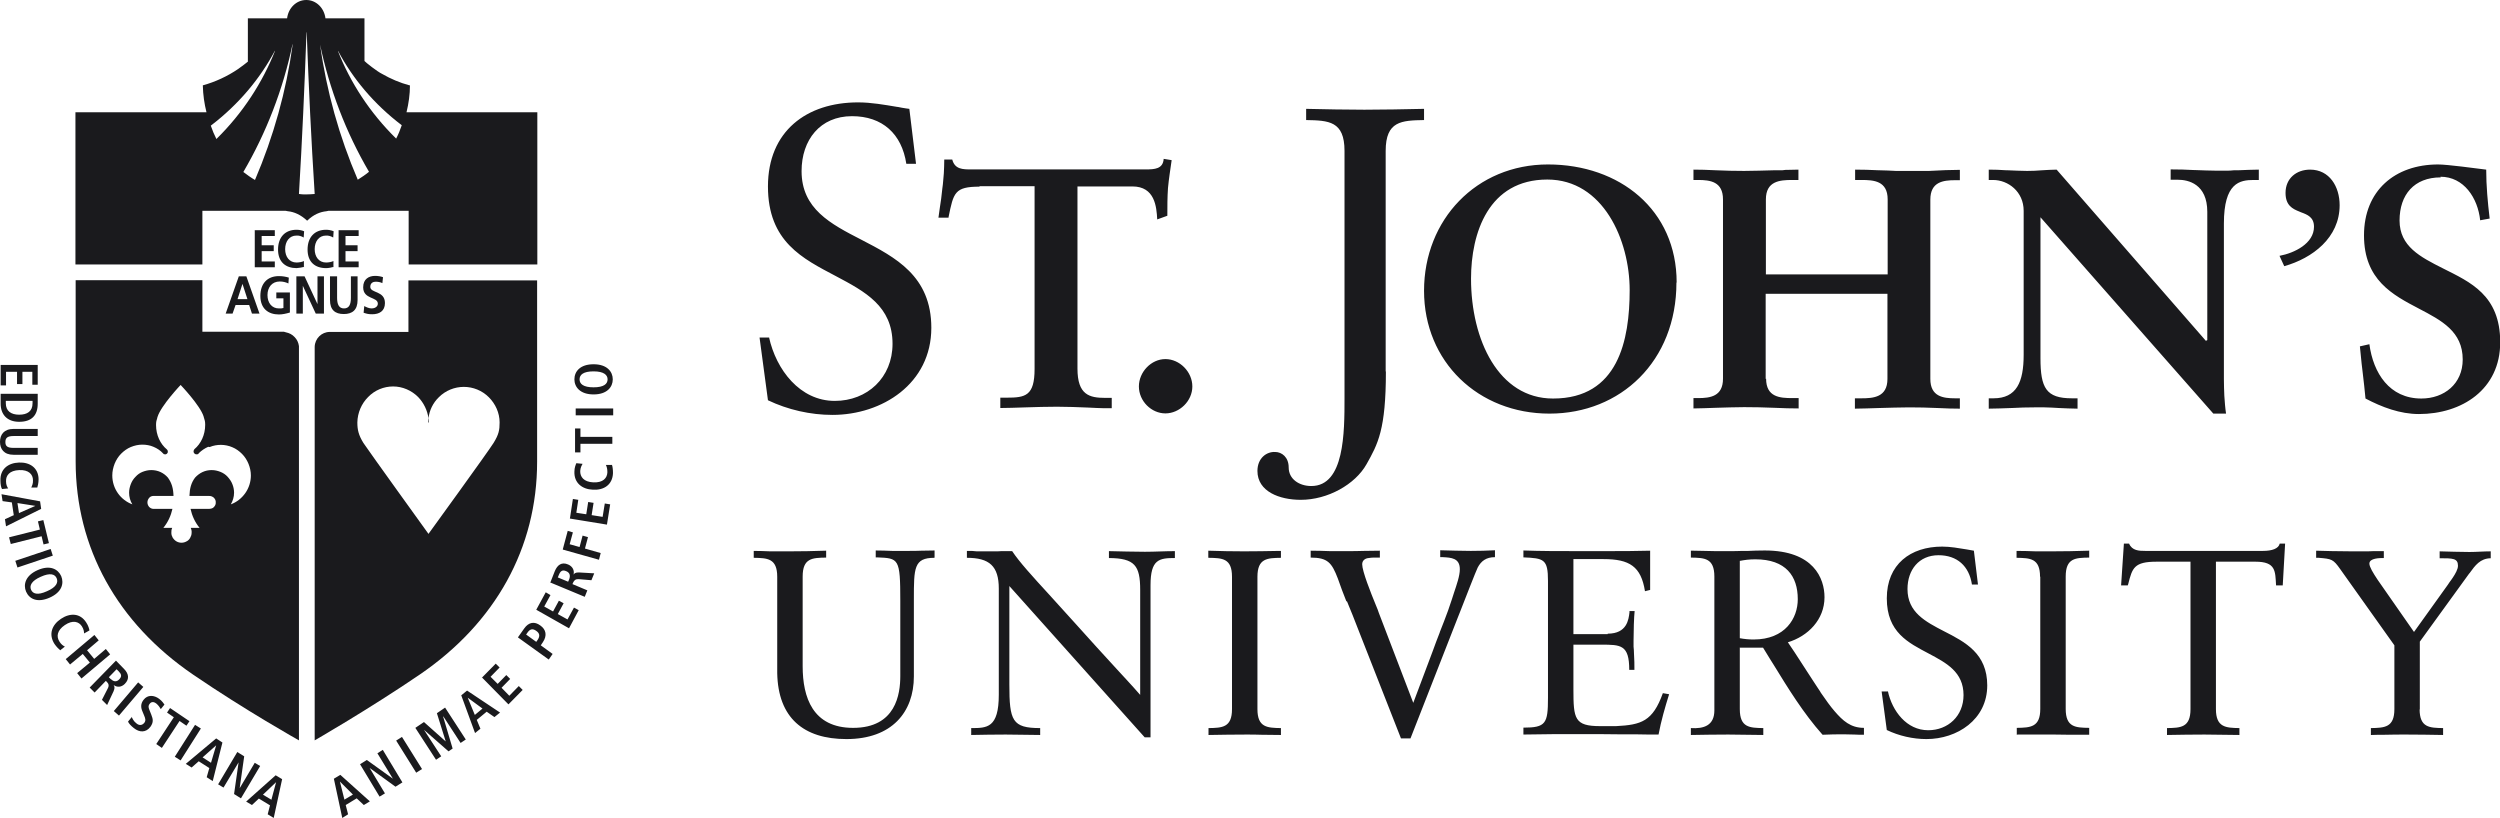 <svg xmlns="http://www.w3.org/2000/svg" id="Layer_2" data-name="Layer 2" viewBox="0 0 115.99 37.96"><defs><style> .cls-1 { fill: #1a1a1d; fill-rule: evenodd; stroke-width: 0px; } </style></defs><g id="Layer_1-2" data-name="Layer 1"><g><path class="cls-1" d="M1.75,16.93v.92h-.25v-.6h-.46v.57h-.25v-.57H.28v.63H.03v-.95h1.73ZM.27,18.6v.11c0,.36.24.53.62.53s.62-.16.62-.53v-.11H.27ZM1.75,18.27v.46c0,.55-.29.84-.86.84s-.86-.35-.86-.84v-.46h1.73ZM1.75,20.23H.63c-.29,0-.38.09-.38.28s.09.27.38.27h1.12v.32H.63c-.45,0-.63-.27-.63-.6s.18-.6.63-.6h1.12v.32ZM.09,22.68c-.04-.06-.07-.22-.07-.38-.02-.53.35-.82.86-.84.5-.02.9.24.91.77,0,.18-.04.33-.06.39h-.28c.03-.07.09-.18.08-.34,0-.27-.2-.49-.64-.47-.45.02-.62.25-.61.52,0,.16.05.26.1.33l-.29.03ZM.87,23.81l.77-.34h0s-.83-.13-.83-.13l.07.46ZM.64,23.91l-.09-.6-.43-.06-.05-.32,1.79.33.05.35-1.63.81-.05-.33.39-.18ZM1.85,24.57l-.09-.38.25-.06.26,1.07-.25.06-.09-.38-1.43.36-.08-.31,1.43-.36ZM2.35,25.47l.1.31-1.64.55-.1-.31,1.64-.55ZM1.44,27.36c.08.19.3.27.74.07.44-.19.53-.41.45-.6-.08-.19-.3-.27-.74-.07-.43.19-.53.41-.45.6ZM2.84,26.73c.14.34.03.75-.54,1-.57.25-.94.06-1.09-.28-.14-.33-.03-.75.54-1,.57-.25.94-.05,1.09.28ZM2.79,30.16c-.06-.04-.17-.15-.26-.28-.29-.45-.12-.89.3-1.17.42-.28.89-.27,1.17.17.1.15.14.3.15.37l-.25.14c0-.07-.01-.19-.1-.33-.14-.22-.42-.31-.79-.06-.37.25-.4.54-.25.77.08.13.17.19.25.23l-.23.18ZM4.38,29.46l.2.25-.54.46.33.4.54-.46.2.25-1.33,1.12-.2-.25.59-.49-.33-.4-.59.49-.2-.25,1.33-1.12ZM5.15,31.51c.12.12.26.14.38.01.14-.14.1-.25-.03-.38l-.09-.09-.36.37.09.09ZM5.37,30.64l.38.39c.22.22.27.47.04.7-.16.16-.36.17-.52.05h0c.04.06.07.13,0,.29l-.3.64-.24-.24.27-.53c.07-.13.04-.22-.04-.3l-.05-.05-.52.54-.23-.23,1.22-1.25ZM6.41,31.66l.24.21-1.13,1.33-.24-.21,1.13-1.33ZM6.11,33.26c.03.07.09.21.23.31.11.09.25.1.36-.04.07-.1.05-.19-.02-.35l-.07-.17c-.08-.18-.09-.36.05-.54.19-.25.49-.22.72-.05.15.11.22.23.25.27l-.17.21c-.04-.07-.1-.17-.21-.26-.13-.1-.24-.08-.31.02-.08.1-.04.2,0,.3l.08.2c.09.22.1.36-.04.56-.21.28-.51.27-.77.06-.14-.11-.23-.21-.27-.3l.18-.22ZM8.07,33.28l-.32-.22.14-.21.9.61-.14.21-.32-.22-.82,1.25-.26-.18.82-1.25ZM9.05,33.63l.27.17-.94,1.48-.27-.17.94-1.48ZM9.79,35.39l.24-.81h0s-.63.56-.63.56l.39.25ZM9.72,35.64l-.5-.32-.33.29-.27-.17,1.41-1.18.29.19-.45,1.79-.28-.18.12-.42ZM11.01,34.89l.32.2-.21,1.48h0s.7-1.18.7-1.18l.25.15-.89,1.5-.32-.2.21-1.47h0s-.7,1.17-.7,1.17l-.25-.15.89-1.5ZM12.59,37.11l.22-.82h0s-.61.58-.61.58l.4.24ZM12.52,37.36l-.51-.31-.32.3-.27-.16,1.37-1.22.3.18-.39,1.8-.28-.17.11-.43ZM16.37,36.86l-.6-.6h0s.21.84.21.84l.4-.24ZM16.55,37.04l-.51.31.11.43-.27.17-.39-1.82.3-.18,1.37,1.23-.28.17-.32-.3ZM16.7,35.46l.32-.2,1.21.87h0s-.72-1.18-.72-1.18l.25-.16.91,1.51-.32.2-1.2-.87h0s.71,1.18.71,1.18l-.25.15-.91-1.51ZM18.38,34.36l.27-.17.93,1.49-.27.17-.93-1.49ZM20.56,33.25h0s.44,1.48.44,1.48l-.19.13-1.14-1h0s.8,1.23.8,1.23l-.24.16-.96-1.48.4-.27,1.01.9h0s-.41-1.31-.41-1.31l.38-.26.96,1.48-.24.16-.8-1.23ZM22.38,32.87l-.68-.5h0s.33.8.33.8l.36-.3ZM22.58,33.02l-.46.38.17.41-.25.2-.64-1.75.27-.22,1.53,1.02-.26.21-.36-.25ZM22.35,31.45l.65-.66.18.18-.42.43.33.33.4-.41.18.18-.4.41.36.37.44-.45.18.18-.66.67-1.23-1.25ZM24.95,29.68c.11-.17.09-.3-.07-.41-.15-.11-.28-.1-.4.07l-.07.1.47.34.07-.1ZM24.03,29.57l.29-.41c.21-.3.48-.34.75-.14.27.19.32.47.12.77l-.1.15.55.4-.18.26-1.42-1.02ZM24.88,28.29l.44-.81.22.13-.29.53.41.23.27-.5.22.12-.27.5.45.25.3-.55.22.12-.45.84-1.52-.86ZM26.41,26.87c.06-.16.03-.3-.14-.37-.18-.08-.27,0-.34.17l-.05.12.48.2.05-.12ZM25.54,27.01l.2-.51c.12-.29.32-.44.62-.31.21.09.3.28.25.47h0c.03-.05.09-.11.26-.1l.7.04-.13.32-.59-.05c-.14-.01-.21.05-.26.16l-.03.07.69.29-.12.3-1.61-.67ZM26.11,25.49l.23-.86.24.07-.15.55.46.13.14-.53.25.07-.14.53.73.21-.08.31-1.67-.47ZM26.44,24.07l.14-.92.25.04-.09.6.46.07.09-.57.25.04-.09.57.51.08.1-.62.25.04-.15.94-1.71-.28ZM28.39,21.56c.03.07.05.23.05.39-.02.54-.42.8-.93.77-.51-.02-.88-.32-.86-.84,0-.18.06-.32.09-.39l.29.03c-.04.07-.1.17-.11.33-.01.27.16.51.61.53.45.02.64-.2.65-.47,0-.16-.03-.26-.07-.34h.29ZM26.93,20.59v.4h-.25v-1.11h.25v.39h1.48v.32h-1.48ZM26.71,19.27h1.74v-.32h-1.74v.32ZM28.19,17.6c0-.2-.17-.37-.65-.37s-.65.16-.65.37.17.37.65.37.65-.16.65-.37ZM26.65,17.6c0-.37.27-.7.89-.7s.89.34.89.7-.27.7-.89.7-.89-.34-.89-.7Z"></path><path class="cls-1" d="M13.19,15.4s.06.01.08.02c.15.03.29.1.4.22.11.11.18.26.2.42v18.29s-2.48-1.39-4.91-3.05c-3.52-2.4-5.45-5.88-5.45-9.89v-8.41h5.88v2.39s3.79,0,3.8,0ZM18.95,15.4v-2.39h5.97v8.41c0,4-1.93,7.48-5.45,9.88-2.38,1.62-4.87,3.05-4.87,3.05v-18.26s0,0,0,0c0,0,0,0,0,0,.01-.38.32-.69.7-.69h3.65ZM19.88,19.41c0,.06-.01.12-.01.19h.03c0-.06,0-.13-.01-.19ZM20.36,18.43c-.27.26-.44.61-.48.98-.05-.37-.22-.72-.48-.99-.31-.31-.73-.49-1.16-.49s-.85.17-1.16.49c-.31.31-.49.73-.5,1.18,0,.35.06.59.28.95.23.35,3.02,4.22,3.02,4.22,0,0,2.78-3.83,3.02-4.22.24-.39.28-.59.28-.95,0-.44-.19-.86-.5-1.17-.31-.31-.73-.48-1.16-.48s-.85.17-1.16.48ZM9.73,20.74c.17-.07.34-.1.52-.1.18,0,.37.04.53.11.17.07.32.18.45.31.13.13.23.29.3.46.07.17.11.36.11.54,0,.29-.09.58-.26.82-.17.24-.4.42-.67.52.09-.16.15-.34.15-.54,0-.14-.03-.28-.08-.4-.05-.13-.13-.24-.22-.34s-.21-.18-.34-.23c-.13-.05-.26-.08-.4-.08-.15,0-.29.03-.42.09-.13.06-.25.15-.35.26-.18.24-.25.5-.26.85h.91s.08,0,.12.02c.04.01.07.04.1.06.03.03.05.06.07.1.02.04.02.08.02.12s0,.08-.02.12c-.02.04-.04.07-.07.1-.03.03-.06.05-.1.06-.04.01-.08.02-.12.02h-.86c.07.32.21.63.42.88h-.41c.03.07.05.16.04.24,0,.08-.03.16-.07.23-.04.07-.1.13-.17.16-.07.04-.15.06-.23.06s-.16-.02-.23-.06c-.07-.04-.13-.1-.17-.16-.04-.07-.07-.15-.07-.23,0-.08,0-.16.04-.24h-.41c.21-.26.35-.56.42-.88h-.88c-.08,0-.15-.04-.2-.09-.05-.06-.08-.13-.08-.21s.03-.15.08-.21c.05-.06.12-.09.2-.09h.93c-.01-.35-.08-.6-.26-.85-.19-.22-.46-.35-.77-.35-.14,0-.27.03-.4.08-.13.05-.24.13-.33.23-.1.1-.17.21-.22.34-.05.13-.08.26-.08.4,0,.19.05.38.15.54-.54-.2-.93-.72-.93-1.34,0-.19.04-.37.11-.55.07-.17.17-.33.3-.46.13-.13.28-.24.45-.31.17-.07.35-.11.53-.11.18,0,.36.03.52.1.17.07.32.17.44.3.01.01.03.03.04.04h0s0,0,0,0c.02,0,.04.01.06.01.03,0,.05,0,.07-.02.02-.01.04-.04.05-.06.01-.02.01-.05,0-.08,0-.03-.02-.05-.04-.07h0s0,0,0,0h0c-.3-.25-.5-.66-.5-1.13,0-.15.02-.22.06-.34,0-.01,0-.03.01-.04.16-.52,1.07-1.48,1.07-1.48,0,0,0,0,0,0h0s.91.95,1.07,1.47c0,.01,0,.03.01.04.04.12.06.19.06.34,0,.47-.2.88-.5,1.13h0s0,0,0,0h0s-.04.06-.04.1c0,.04.01.07.04.1.03.03.06.04.1.04.02,0,.04,0,.06-.01h0s0,0,0,0c.02,0,.03-.02.04-.04.13-.13.28-.23.44-.3Z"></path><path class="cls-1" d="M19.02,3.96c0,.42-.06.84-.16,1.25h6.07v7.06h-5.97v-2.49h-3.72l-.09.02c-.3.03-.6.15-.9.44-.3-.28-.6-.41-.9-.44l-.1-.02h-3.86v2.49H3.5v-7.06h6.08c-.1-.4-.16-.81-.17-1.25.58-.16,1.14-.42,1.64-.76.15-.1.45-.34.45-.34V.85s1.82,0,1.82,0c.06-.48.43-.85.89-.85s.83.37.89.85h1.81v1.98c.06.07.59.49.82.6.4.23.82.41,1.27.53ZM13.87,9c.15-2.5.26-5,.35-7.5h.01c.09,2.5.21,5,.37,7.5-.13.01-.26.02-.4.02-.11,0-.22,0-.33-.02ZM11.29,7.98c1.07-1.83,1.84-3.83,2.28-5.92,0,0,0,0,.01,0-.3,2.17-.89,4.28-1.75,6.29-.19-.11-.37-.24-.54-.37ZM9.78,5.83c1.3-.99,2.29-2.19,2.97-3.47h.01c-.58,1.46-1.48,2.87-2.72,4.09-.1-.2-.19-.41-.26-.62ZM15.68,2.37s0,0,.01,0c.67,1.27,1.66,2.46,2.95,3.44-.04.11-.08.21-.12.32-.04.1-.09.2-.14.3-1.23-1.21-2.13-2.61-2.7-4.06ZM16.6,8.34c-.86-2-1.45-4.11-1.75-6.27h0s0,0,0,0c.44,2.08,1.2,4.07,2.27,5.9-.17.14-.35.26-.54.38Z"></path><path class="cls-1" d="M11.29,7.98h0s-.05-.04-.05-.04c.02.01.03.03.05.04ZM10.04,6.45h0s0,0,0,0c0,0,0,0,0,0Z"></path><path class="cls-1" d="M11.83,10.68h.92v.27h-.61v.43h.56v.27h-.56v.48h.61v.27h-.93v-1.73ZM14.12,12.38c-.12.03-.24.05-.36.06-.5,0-.86-.28-.86-.86s.33-.92.86-.92c.1,0,.24.02.35.07l-.02.29c-.1-.06-.22-.1-.34-.09-.32,0-.52.27-.52.63s.2.62.53.62c.12,0,.27-.03.34-.07v.29ZM15.49,12.38c-.11.03-.24.06-.36.06-.51,0-.86-.28-.86-.86s.33-.92.86-.92c.1,0,.24.02.35.07l-.02.29c-.1-.06-.22-.1-.34-.09-.32,0-.52.27-.52.63s.2.62.53.62c.12,0,.27-.03.34-.07v.29ZM15.72,10.68h.92v.27h-.61v.43h.56v.27h-.56v.48h.61v.27h-.93v-1.73ZM11.25,13.17h0l-.23.71h.46l-.23-.71ZM11.08,12.82h.35l.61,1.73h-.35l-.13-.4h-.63l-.14.4h-.32l.61-1.73ZM13.38,13.15c-.13-.06-.26-.09-.4-.09-.36,0-.57.27-.57.63s.2.62.53.62c.09,0,.15,0,.21-.02v-.45h-.33v-.27h.63v.93c-.17.05-.34.09-.51.09-.5,0-.86-.28-.86-.86s.33-.92.86-.92c.18,0,.33.03.46.07l-.02.29ZM13.75,12.82h.38l.6,1.29h0v-1.29h.3v1.73h-.38l-.6-1.29h0v1.29h-.3v-1.73ZM15.33,12.82h.31v1c0,.29.08.49.32.49s.32-.19.32-.49v-1h.31v1.1c0,.46-.24.65-.64.65s-.64-.19-.64-.65v-1.1ZM17.75,13.14c-.1-.05-.21-.07-.32-.07-.11,0-.25.05-.25.24,0,.3.68.17.68.75,0,.38-.27.52-.59.52-.17,0-.25-.02-.4-.07l.03-.31c.11.06.23.11.35.11s.28-.07.28-.22c0-.33-.68-.19-.68-.76,0-.39.27-.53.55-.53.13,0,.26.02.37.06l-.03.28Z"></path><path class="cls-1" d="M35.69,15.66h-.45l.39,2.91c.92.44,1.97.68,2.99.68,2.31,0,4.59-1.45,4.59-4.04,0-2.41-1.67-3.27-3.25-4.09-1.42-.73-2.77-1.43-2.77-3.18,0-1.45.86-2.55,2.34-2.55,1.41,0,2.31.82,2.52,2.21h.45l-.31-2.55-.15-.02c-.13-.02-.26-.04-.39-.07h-.02s0,0,0,0c-.6-.1-1.21-.21-1.82-.21-2.38,0-4.18,1.33-4.18,3.9s1.62,3.35,3.15,4.16c1.36.72,2.63,1.4,2.63,3.14,0,1.57-1.17,2.65-2.68,2.65-1.62,0-2.72-1.45-3.05-2.95ZM105.59,27.16h.32l.11-1.94h-.25c-.05.23-.35.34-.78.34h-5.45c-.3,0-.62-.01-.76-.34h-.24l-.13,1.94h.31l.02-.06c.19-.75.27-1.04,1.32-1.04h1.57v6.84c0,.86-.46.87-1.09.88v.32c.6-.01,1.16-.02,1.74-.02.53,0,1.05.02,1.62.02v-.32c-.63-.01-1.09-.03-1.09-.88v-6.84h1.83c.96,0,.92.44.96,1.1ZM87.58,32.08h-.28l.24,1.79c.56.27,1.21.42,1.84.42,1.42,0,2.82-.9,2.82-2.49,0-1.48-1.02-2.01-2-2.51-.87-.45-1.7-.88-1.7-1.96,0-.89.53-1.57,1.44-1.57.86,0,1.42.5,1.55,1.36h.28l-.19-1.57c-.11-.02-.22-.04-.34-.06-.37-.06-.75-.13-1.13-.13-1.47,0-2.57.82-2.57,2.4s1,2.06,1.94,2.56c.83.44,1.62.86,1.62,1.93,0,.97-.72,1.63-1.64,1.63-1,0-1.67-.89-1.87-1.81ZM43.35,25.88c-.95,0-.95.47-.95,1.92v3.58c0,1.66-1.02,2.91-3.13,2.91-1.98,0-3.17-.98-3.21-3.06v-4.47c0-.86-.46-.87-1.09-.88v-.32c.25,0,.51.01.76.02.3,0,.6,0,.9,0,.54,0,1.09-.01,1.67-.03h.03s0,.32,0,.32c-.64.01-1.09.02-1.09.88v4.16c0,1.45.47,2.86,2.34,2.86,1.99,0,2.19-1.57,2.19-2.41v-3.49c0-1.97-.07-1.97-1.08-2.01h-.06v-.32c.26,0,.51.01.76.02.12,0,.24,0,.37,0,.13,0,.25,0,.38,0,.2,0,.41,0,.61-.01.2,0,.4-.01.61-.01v.32ZM53.38,34.21h-.27l-6.28-7.02v4.56c0,1.69.13,2.03,1.43,2.03v.32c-.53,0-1.07-.02-1.6-.02s-1.07.01-1.6.02v-.32c.73,0,1.28,0,1.28-1.55v-4.92c0-1.05-.44-1.43-1.48-1.43v-.32h.23s.23.02.23.02c.09,0,.19,0,.28,0h.09s.13,0,.13,0h.15c.06,0,.13,0,.19,0,.1,0,.2,0,.3-.01h.13c.06,0,.11,0,.17,0h.09s.11,0,.11,0c.33.5.94,1.17,1.72,2.02h0c.38.42.8.88,1.25,1.38.62.69,1.27,1.41,1.88,2.07l.47.51c.22.24.43.47.62.69v-4.87c0-1.13-.25-1.47-1.45-1.48v-.32c.55.01,1.11.03,1.67.03.47,0,.92-.03,1.39-.03v.32c-.73,0-1.13.06-1.13,1.26v7.07ZM56.07,25.88c.64.01,1.09.02,1.09.88v6.14c0,.86-.46.87-1.09.88v.32c.6-.01,1.16-.02,1.74-.02.24,0,.48,0,.72.01.29,0,.59.01.9.01v-.32c-.64-.01-1.09-.03-1.09-.88v-6.14c0-.86.46-.87,1.09-.88v-.32h-.03s-.02,0-.02,0h-.04s0,0,0,0c-.57.01-1.09.02-1.62.02s-1.09-.01-1.66-.03v.32ZM62.47,27.91c-.14-.36-.28-.71-.4-1.07-.28-.73-.47-.97-1.26-.97v-.32c.29,0,.59.01.88.02.16,0,.32,0,.48,0,.11,0,.22,0,.33,0,.25,0,.51,0,.76-.01.25,0,.51-.01.76-.01v.32h-.09s-.07,0-.07,0h-.08s-.06,0-.06,0c-.07,0-.14.01-.21.02-.17.01-.31.11-.31.29,0,.32.4,1.33.64,1.91.06.15.11.26.13.34l1.6,4.18.91-2.42c.1-.28.21-.57.32-.85h0s0-.01,0-.01c.07-.17.13-.34.2-.51.13-.33.25-.67.36-1.01.03-.09.06-.2.1-.31.12-.36.27-.78.27-1.09,0-.52-.4-.54-.79-.56h-.12v-.32c.47.01.95.03,1.42.03.37,0,.75-.01,1.12-.03v.32c-.41,0-.64.18-.8.48-.06.11-.63,1.57-.84,2.11l-.08.2-2.2,5.62h-.44l-1.99-5.07c-.16-.43-.34-.86-.52-1.3ZM74.59,29.42h-1.59v-3.48h1.4c1.2,0,1.74.34,1.92,1.49l.24-.06v-1.82c-.68.02-1.35.02-2.02.02-.48,0-.95,0-1.43,0-.8,0-1.62,0-2.43-.03v.32c.95.04,1.14.08,1.14,1.09v5.43c0,1.19-.1,1.38-1.14,1.38v.32c.89-.02,1.78-.02,2.67-.02.6,0,1.2,0,1.8.01h.73c.36.01.71.01,1.07.01.12-.64.3-1.26.49-1.87l-.29-.05c-.47,1.31-1,1.47-2.17,1.53h-.74c-1.19,0-1.24-.34-1.24-1.7v-2.08h1.28c.92,0,1.31,0,1.31,1.17h.24c0-.22,0-.49-.02-.76h0c0-.11-.01-.22-.02-.32,0-.06,0-.11,0-.17,0-.04,0-.08,0-.11,0-.44.02-1.1.05-1.37h-.24v.07c-.04.32-.11.98-1.01.98ZM80.72,30.06v2.84c0,.86.46.87,1.09.88v.32c-.58,0-1.09-.02-1.62-.02-.58,0-1.14.01-1.74.02v-.32c.6.04,1.09-.12,1.09-.82v-6.21c0-.86-.46-.87-1.09-.88v-.32h.12c.35,0,.68.02.99.02h.24c.16,0,.31,0,.47,0,.18,0,.36,0,.57-.01h.28c.21-.01.46-.02.76-.02,2.27,0,2.77,1.3,2.77,2.17,0,1.04-.77,1.81-1.7,2.09.21.31.4.59.57.86l.33.51h0s0,0,0,0h0s.28.43.28.43c.07.1.13.2.19.29l.12.18.04.07c.24.35.44.63.64.86.38.44.74.77,1.36.77v.32c-.15,0-.3,0-.45-.01-.15,0-.3-.01-.45-.01-.34,0-.68,0-1.02.02-.89-1-1.59-2.14-2.29-3.28l-.12-.19c-.12-.19-.23-.38-.35-.57h-1.09ZM94.65,26.76c0-.86-.46-.87-1.09-.88v-.32c.3,0,.6.01.89.02.15,0,.29,0,.44,0,.11,0,.22,0,.33,0,.55,0,1.09-.01,1.68-.03h.03s0,.32,0,.32c-.64.01-1.09.02-1.09.88v6.14c0,.86.46.87,1.09.88v.32c-.16,0-.33,0-.48,0-.12,0-.24,0-.36,0h-.02c-.26,0-.51-.01-.76-.01-.19,0-.38,0-.57,0-.2,0-.4,0-.6,0h-.54s-.01.01-.01.01h-.02v-.32c.64-.01,1.09-.03,1.09-.88v-6.14ZM112.26,32.9c0,.86.46.87,1.09.88v.32h-.01c-.59-.01-1.14-.02-1.69-.02-.33,0-.66,0-.99.01-.21,0-.42,0-.63.01h-.03s0-.32,0-.32c.64-.01,1.09-.03,1.09-.88v-2.96l-2.51-3.53c-.33-.47-.4-.48-1-.53h-.12v-.33c.23.01,1.12.03,1.67.03.16,0,.32,0,.48,0h.25s.26-.01.26-.01h.13c.12,0,.23,0,.35,0v.32c-.19,0-.67,0-.67.26,0,.15.17.43.39.76l1.68,2.41,1.57-2.19s.05-.07.08-.12c.05-.06.1-.14.15-.21.12-.18.24-.39.24-.55,0-.35-.24-.35-.85-.35v-.32c.45.01.92.03,1.38.03.33,0,.65-.03.99-.03v.32c-.49.01-.72.33-.98.69l-.02.02-2.29,3.16v3.16ZM45.45,8.66c-1.16,0-1.21.28-1.44,1.41v.03h-.47c.02-.14.04-.28.06-.43.05-.3.09-.61.12-.92.02-.12.03-.24.04-.36.01-.12.02-.23.03-.35.01-.21.02-.42.02-.64h.37c.12.46.49.46.89.46h8.08c.42,0,.81-.02.84-.49l.37.06c-.06.43-.13.86-.17,1.29-.03.43-.03.86-.03,1.29l-.47.17c-.03-.59-.11-1.53-1.15-1.53h-2.55v8.45c0,1.22.55,1.36,1.29,1.36h.3v.48h-.08s-.13,0-.13,0h-.13c-.22,0-.47-.02-.74-.03-.48-.02-1.01-.04-1.46-.04-.93,0-2.03.06-2.63.06v-.48h.3c.86,0,1.29-.08,1.29-1.33v-8.48h-2.56ZM52.84,17.93c0,.68.58,1.25,1.23,1.25s1.25-.57,1.25-1.25-.59-1.27-1.25-1.27-1.23.6-1.23,1.27ZM64.3,17.24c0,2.69-.37,3.36-.9,4.3-.53.94-1.8,1.65-3.05,1.65-.98,0-2.01-.38-2.01-1.34,0-.6.43-.9.82-.88.31,0,.63.24.63.72,0,.54.49.86,1.05.86,1.54,0,1.54-2.49,1.54-4.08V7c0-1.39-.74-1.41-1.78-1.43v-.52c.92.02,1.82.04,2.7.04s1.8-.02,2.77-.04v.52c-1.04.02-1.78.04-1.78,1.43v10.23ZM77.79,13.11c0-3.38-2.65-5.48-5.97-5.48s-5.75,2.56-5.75,5.86,2.52,5.7,5.82,5.7,5.89-2.43,5.89-6.08ZM81.94,17.57c0,.86.65.9,1.21.9h.3v.48c-.33,0-.72-.01-1.14-.03-.46-.02-.95-.03-1.39-.03-.42,0-.88.02-1.31.03h0c-.38.01-.74.03-1.04.03v-.48h.22c.56,0,1.15-.08,1.15-.9v-8.32c0-.82-.59-.9-1.15-.9h-.22v-.48c.29,0,.65.01,1.04.03.43.02.89.03,1.31.03.44,0,.93-.02,1.39-.03h.05s.03,0,.03,0h.3s.17-.02.17-.02h.13c.16,0,.31-.01.45-.01v.48h-.3c-.56,0-1.21.05-1.21.9v3.48h5.65v-3.48c0-.86-.65-.9-1.21-.9h-.3v-.48c.32,0,.7.01,1.1.03h.03c.25,0,.51.02.76.03.21,0,.42,0,.62,0,.12,0,.24,0,.37,0,.1,0,.21,0,.31,0h.24c.53-.03,1.04-.05,1.43-.05v.48h-.22c-.56,0-1.15.08-1.15.9v8.32c0,.82.59.9,1.15.9h.22v.48c-.29,0-.66-.01-1.04-.03-.43-.02-.89-.03-1.31-.03-.44,0-.93.02-1.39.03h0c-.41.01-.81.03-1.13.03v-.48h.3c.56,0,1.21-.05,1.21-.9v-3.95h-5.65v3.95ZM102.38,15.79l-.03.03-6.93-7.95c-.23,0-.46.02-.68.03h0c-.23.02-.46.03-.69.03-.3,0-.6-.02-.9-.03h-.06c-.28-.02-.55-.03-.82-.03v.48h.2c.7,0,1.42.54,1.42,1.43v6.68c0,1.27-.33,2.02-1.4,2.02h-.22v.48c.35,0,.7-.02,1.06-.03h.01c.35-.02.7-.03,1.04-.03.16,0,.32,0,.48,0,.22,0,.44.02.66.03.29.01.58.03.87.03v-.48h-.26c-1.2,0-1.46-.48-1.46-1.86v-6.54l8.02,9.11h.59c-.04-.26-.06-.54-.08-.83-.01-.25-.02-.51-.02-.77v-7.22c0-1.89.73-2.02,1.39-2.02h.23v-.48c-.32,0-.64.02-.95.03h-.2c-.11.01-.22.02-.32.02-.15,0-.29,0-.44,0-.36,0-.71-.02-1.06-.03h-.03c-.36-.02-.72-.03-1.09-.03v.48h.34c.47,0,1.36.19,1.36,1.49v5.95ZM105.76,11.87c.69-.13,1.6-.57,1.6-1.35,0-.44-.3-.56-.6-.67l-.07-.03c-.33-.13-.65-.29-.65-.87,0-.68.51-1.08,1.14-1.08.9,0,1.37.79,1.37,1.65,0,1.51-1.26,2.46-2.57,2.83l-.22-.48ZM113.23,8.2c1.08,0,1.73.98,1.84,2.02l.44-.08c-.09-.76-.16-1.52-.16-2.27h0s0,0,0,0c-.49-.06-1.8-.24-2.23-.24-2.01,0-3.44,1.22-3.44,3.29s1.33,2.76,2.55,3.4c1.05.55,2.03,1.06,2.03,2.36,0,1.13-.86,1.81-1.92,1.81-1.48,0-2.23-1.18-2.41-2.52l-.44.1c.03.27.05.53.08.8l.05.42h0c.05.4.09.8.13,1.2.76.4,1.6.72,2.48.72,1.99,0,3.77-1.14,3.77-3.33s-1.39-2.79-2.66-3.43c-1.05-.53-2.01-1.02-2.01-2.22s.68-2,1.91-2ZM80.72,26.02h.02c.21-.04.41-.07.7-.07,1.42,0,1.97.78,1.97,1.85,0,.88-.58,1.87-2.05,1.87-.21,0-.43-.02-.64-.06v-3.59ZM72.06,18.49c3.02,0,3.55-2.71,3.55-5.03s-1.23-5.13-3.82-5.13c-2.73,0-3.54,2.48-3.54,4.6,0,2.84,1.28,5.56,3.8,5.56Z"></path></g></g></svg>